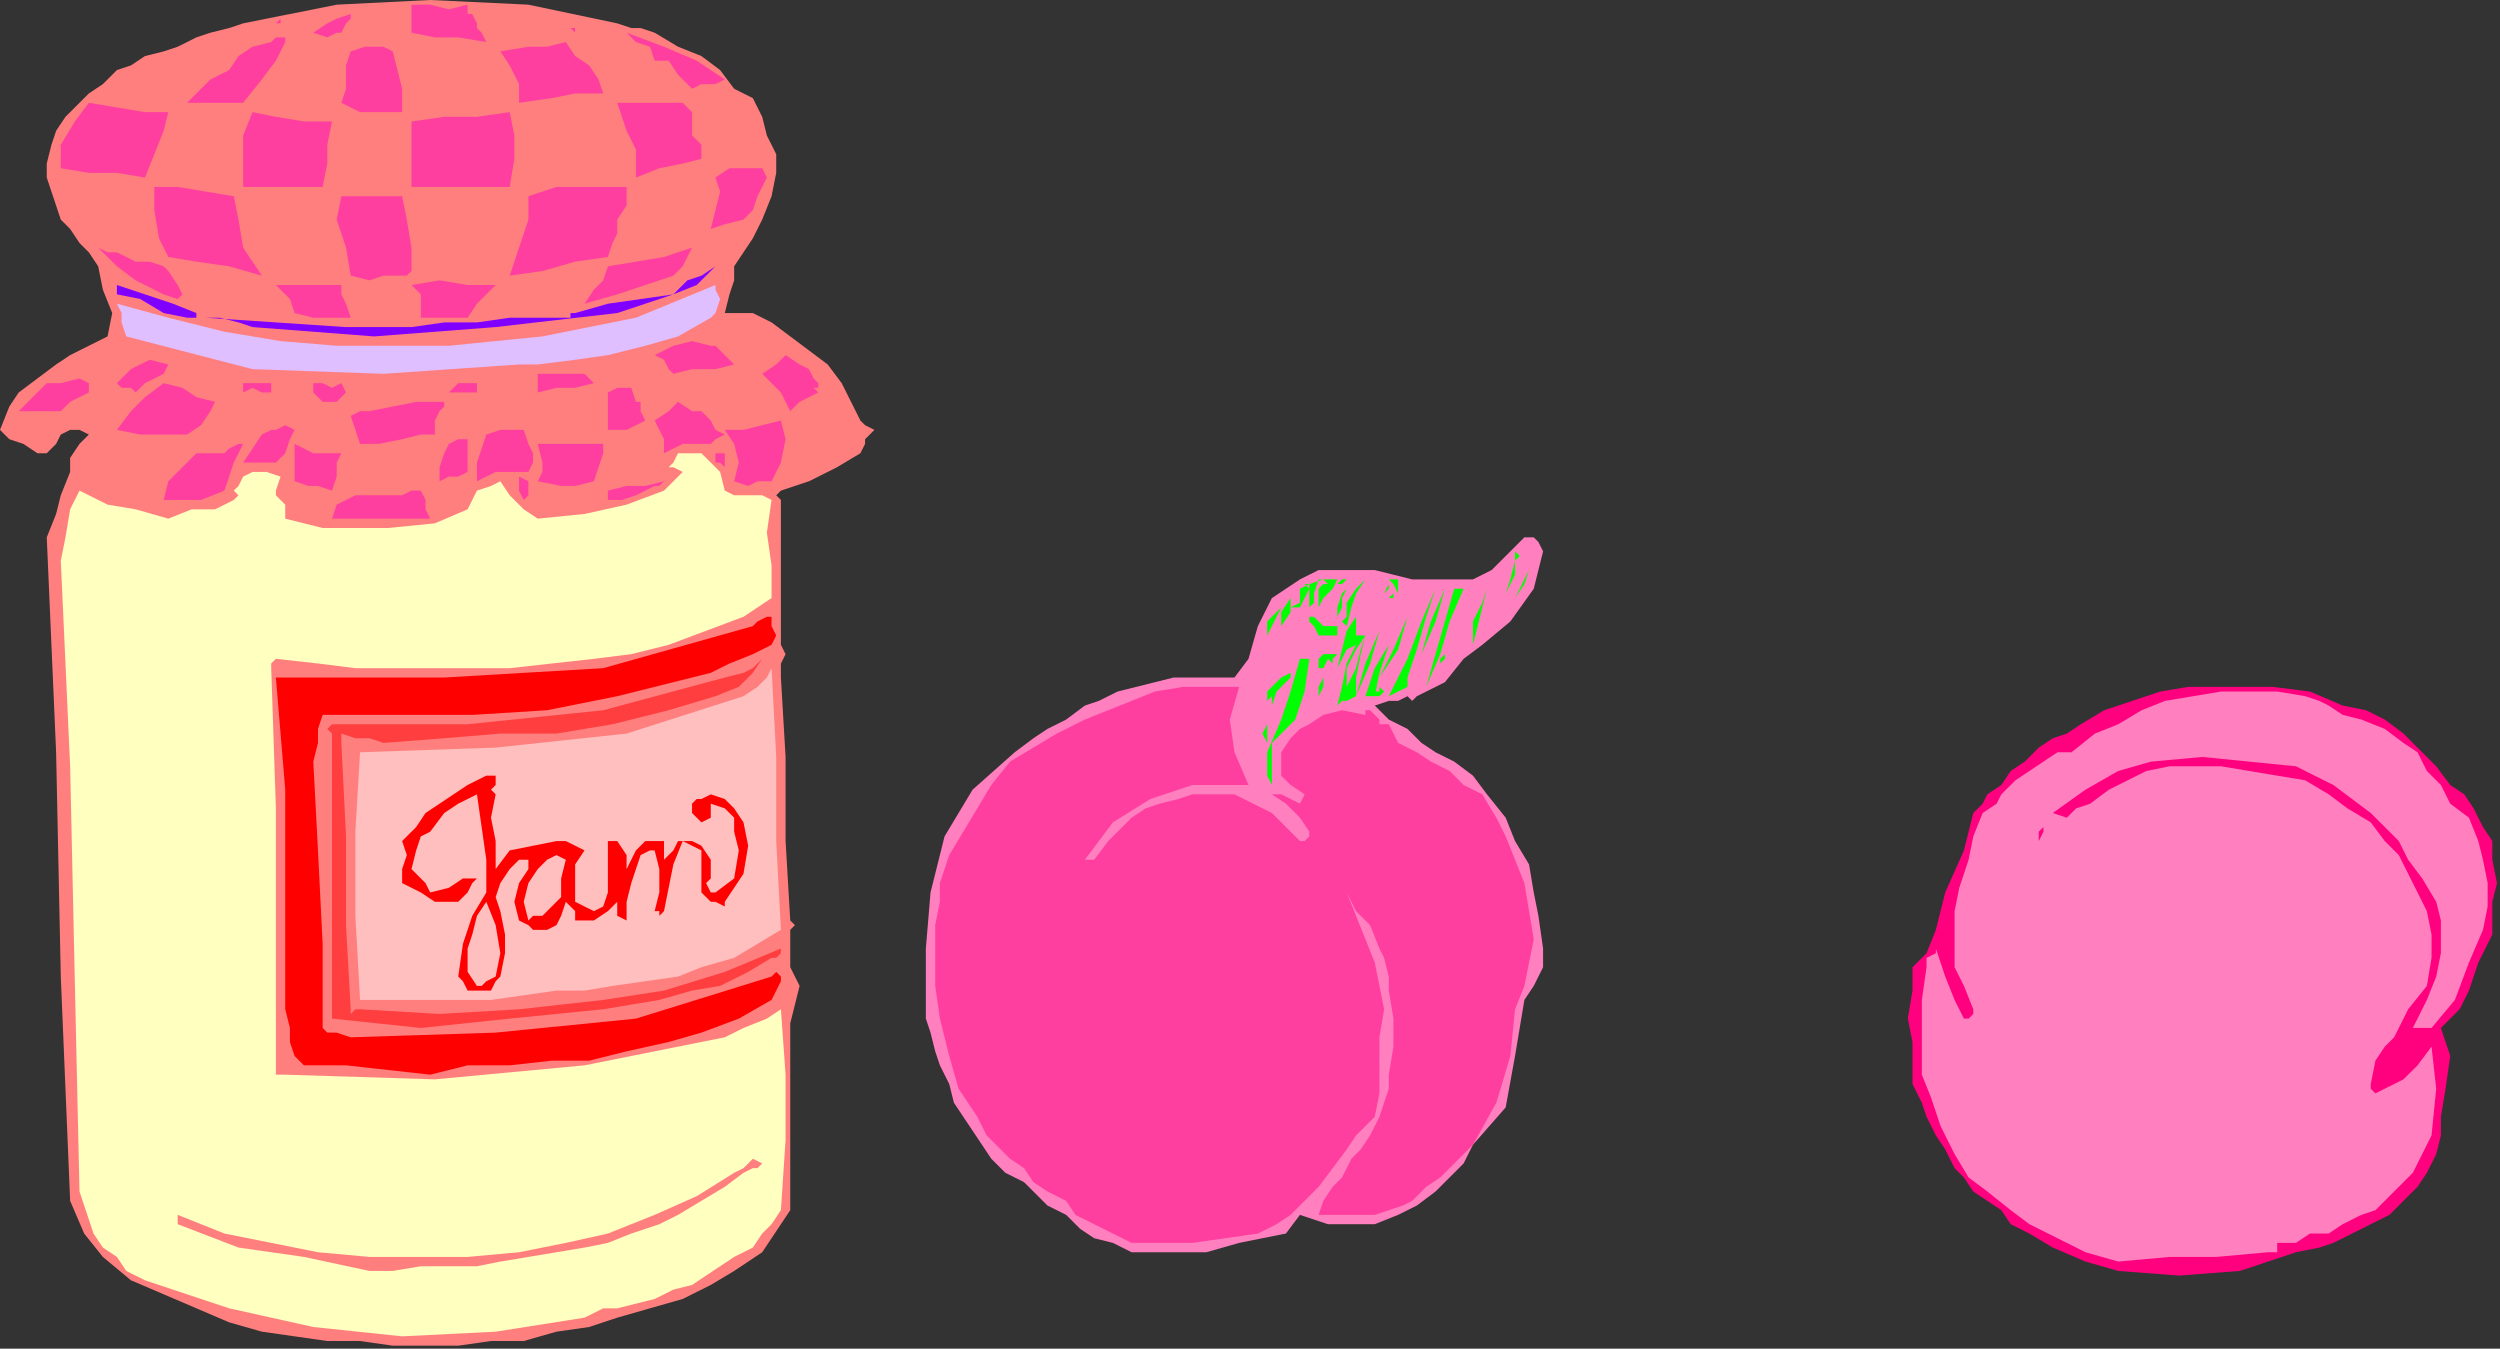 <?xml version="1.0" encoding="UTF-8" standalone="no"?>
<svg
   xmlns:dc="http://purl.org/dc/elements/1.1/"
   xmlns:cc="http://creativecommons.org/ns#"
   xmlns:rdf="http://www.w3.org/1999/02/22-rdf-syntax-ns#"
   xmlns:svg="http://www.w3.org/2000/svg"
   xmlns="http://www.w3.org/2000/svg"
   xmlns:sodipodi="http://sodipodi.sourceforge.net/DTD/sodipodi-0.dtd"
   xmlns:inkscape="http://www.inkscape.org/namespaces/inkscape"
   version="1.0"
   width="141.563mm"
   height="76.369mm"
   id="svg185"
   sodipodi:docname="OBSSG130.WMF">
  <rect width="100%" height="100%" fill="#333333" stroke="none"/>
  <sodipodi:namedview
     pagecolor="#ffffff"
     bordercolor="#666666"
     borderopacity="1"
     objecttolerance="10"
     gridtolerance="10"
     guidetolerance="10"
     inkscape:pageopacity="0"
     inkscape:pageshadow="2"
     inkscape:window-width="640"
     inkscape:window-height="480"
     id="namedview187" />
  <defs
     id="defs3">
    <pattern
       id="WMFhbasepattern"
       patternUnits="userSpaceOnUse"
       width="6"
       height="6"
       x="0"
       y="0" />
  </defs>
  <path
     style="fill:#ff7f7f;fill-rule:evenodd;fill-opacity:1;stroke:none;"
     d="  M 157.118,19   L 161.121,21   L 163.122,25   L 164.123,29   L 166.124,33   L 166.124,37   L 165.124,42   L 165.124,42   L 163.122,47   L 161.121,51   L 157.118,57   L 157.118,57   L 157.118,60   L 156.117,63   L 155.116,67   L 155.116,67   L 161.121,67   L 165.124,69   L 169.127,72   L 173.13,75   L 177.133,78   L 180.135,82   L 182.136,86   L 184.138,90   L 184.138,90   L 185.139,91   L 187.14,92   L 186.139,93   L 186.139,93   L 185.139,94   L 185.139,95   L 184.138,97   L 184.138,97   L 179.134,100   L 173.13,103   L 167.125,105   L 167.125,105   L 167.125,105   L 166.124,106   L 167.125,107   L 167.125,107   L 167.125,117   L 167.125,127   L 167.125,138   L 167.125,138   L 168.126,140   L 167.125,142   L 167.125,145   L 167.125,145   L 168.126,162   L 168.126,180   L 169.127,197   L 169.127,197   L 170.127,198   L 169.127,199   L 169.127,201   L 169.127,201   L 169.127,204   L 169.127,207   L 171.128,211   L 171.128,211   L 169.127,219   L 169.127,228   L 169.127,237   L 169.127,237   L 169.127,248   L 169.127,259   L 163.122,268   L 163.122,268   L 157.118,272   L 152.114,275   L 146.109,278   L 139.104,280   L 132.099,282   L 126.094,284   L 119.089,285   L 112.084,287   L 105.079,287   L 98.073,288   L 91.068,288   L 84.063,288   L 77.058,287   L 70.052,287   L 63.047,286   L 56.042,285   L 56.042,285   L 49.037,283   L 42.031,280   L 35.026,277   L 28.021,274   L 22.016,269   L 18.013,264   L 15.011,257   L 15.011,257   L 13.01,209   L 12.009,161   L 10.007,115   L 10.007,115   L 12.009,110   L 13.01,106   L 15.011,101   L 15.011,101   L 15.011,98   L 17.013,95   L 19.014,93   L 19.014,93   L 17.013,92   L 15.011,92   L 13.01,93   L 13.01,93   L 12.009,95   L 10.007,97   L 8.006,97   L 8.006,97   L 5.004,95   L 2.001,94   L 0,92   L 0,92   L 2.001,87   L 4.003,84   L 8.006,81   L 12.009,78   L 12.009,78   L 15.011,76   L 19.014,74   L 23.017,72   L 23.017,72   L 24.018,67   L 22.016,62   L 21.016,57   L 21.016,57   L 19.014,54   L 17.013,52   L 15.011,49   L 13.01,47   L 12.009,44   L 11.008,41   L 10.007,38   L 10.007,35   L 11.008,31   L 12.009,28   L 12.009,28   L 14.01,25   L 17.013,22   L 19.014,20   L 22.016,18   L 25.019,15   L 28.021,14   L 31.023,12   L 35.026,11   L 38.028,10   L 42.031,8   L 45.034,7   L 49.037,6   L 52.039,5   L 52.039,5   L 72.054,1   L 92.069,0   L 113.085,1   L 132.099,5   L 132.099,5   L 135.101,6   L 137.103,6   L 140.105,7   L 140.105,7   L 145.109,10   L 150.112,12   L 154.115,15   L 157.118,19  z "
     id="path5" />
  <path
     style="fill:#ff3f9f;fill-rule:evenodd;fill-opacity:1;stroke:none;"
     d="  M 100.075,1   L 100.075,3   L 101.076,3   L 102.076,5   L 102.076,5   L 102.076,6   L 103.077,7   L 104.078,9   L 104.078,9   L 98.073,8   L 93.07,8   L 88.066,7   L 88.066,7   L 88.066,6   L 88.066,3   L 88.066,1   L 88.066,1   L 92.069,1   L 96.072,2   L 100.075,1  z "
     id="path7" />
  <path
     style="fill:#ff3f9f;fill-rule:evenodd;fill-opacity:1;stroke:none;"
     d="  M 73.055,7   L 72.054,7   L 70.052,8   L 67.05,7   L 67.05,7   L 70.052,5   L 72.054,4   L 75.056,3   L 75.056,3   L 75.056,4   L 74.055,5   L 73.055,7  z "
     id="path9" />
  <path
     style="fill:#ff3f9f;fill-rule:evenodd;fill-opacity:1;stroke:none;"
     d="  M 59.044,5   L 58.043,5   L 58.043,5   L 59.044,5   L 59.044,5   L 60.045,4   L 60.045,5   L 59.044,5  z "
     id="path11" />
  <path
     style="fill:#ff3f9f;fill-rule:evenodd;fill-opacity:1;stroke:none;"
     d="  M 123.092,7   L 123.092,7   L 122.091,6   L 121.091,5   L 121.091,5   L 122.091,6   L 123.092,6   L 123.092,7  z "
     id="path13" />
  <path
     style="fill:#ff3f9f;fill-rule:evenodd;fill-opacity:1;stroke:none;"
     d="  M 155.116,17   L 153.115,18   L 150.112,18   L 148.111,19   L 148.111,19   L 145.109,16   L 143.107,13   L 140.105,13   L 140.105,13   L 139.104,10   L 136.102,9   L 134.1,7   L 134.1,7   L 142.106,10   L 149.112,13   L 155.116,17  z "
     id="path15" />
  <path
     style="fill:#ff3f9f;fill-rule:evenodd;fill-opacity:1;stroke:none;"
     d="  M 61.046,9   L 59.044,13   L 56.042,17   L 52.039,22   L 52.039,22   L 49.037,22   L 45.034,22   L 40.03,22   L 40.03,22   L 43.032,19   L 45.034,17   L 49.037,15   L 51.038,12   L 54.04,10   L 58.043,9   L 58.043,9   L 59.044,8   L 61.046,8   L 61.046,9  z "
     id="path17" />
  <path
     style="fill:#ff3f9f;fill-rule:evenodd;fill-opacity:1;stroke:none;"
     d="  M 129.097,20   L 123.092,20   L 118.088,21   L 111.083,22   L 111.083,22   L 111.083,18   L 109.082,14   L 107.08,11   L 107.08,11   L 113.085,10   L 117.088,10   L 121.091,9   L 121.091,9   L 123.092,12   L 126.094,14   L 128.096,17   L 129.097,20  z "
     id="path19" />
  <path
     style="fill:#ff3f9f;fill-rule:evenodd;fill-opacity:1;stroke:none;"
     d="  M 84.063,11   L 85.064,15   L 86.064,19   L 86.064,24   L 86.064,24   L 82.061,24   L 77.058,24   L 73.055,22   L 73.055,22   L 74.055,19   L 74.055,14   L 75.056,11   L 75.056,11   L 78.058,10   L 82.061,10   L 84.063,11  z "
     id="path21" />
  <path
     style="fill:#ff3f9f;fill-rule:evenodd;fill-opacity:1;stroke:none;"
     d="  M 148.111,26   L 148.111,29   L 150.112,31   L 150.112,34   L 150.112,34   L 146.109,35   L 141.106,36   L 136.102,38   L 136.102,38   L 136.102,32   L 134.1,28   L 132.099,22   L 132.099,22   L 137.103,22   L 142.106,22   L 146.109,22   L 146.109,22   L 147.11,23   L 148.111,24   L 148.111,26  z "
     id="path23" />
  <path
     style="fill:#ff3f9f;fill-rule:evenodd;fill-opacity:1;stroke:none;"
     d="  M 36.027,24   L 35.026,28   L 33.025,33   L 31.023,38   L 31.023,38   L 25.019,37   L 19.014,37   L 13.01,36   L 13.01,36   L 13.01,31   L 16.012,26   L 19.014,22   L 19.014,22   L 25.019,23   L 31.023,24   L 36.027,24  z "
     id="path25" />
  <path
     style="fill:#ff3f9f;fill-rule:evenodd;fill-opacity:1;stroke:none;"
     d="  M 109.082,24   L 110.082,29   L 110.082,34   L 109.082,40   L 109.082,40   L 103.077,40   L 96.072,40   L 88.066,40   L 88.066,40   L 88.066,35   L 88.066,31   L 88.066,26   L 88.066,26   L 95.071,25   L 102.076,25   L 109.082,24  z "
     id="path27" />
  <path
     style="fill:#ff3f9f;fill-rule:evenodd;fill-opacity:1;stroke:none;"
     d="  M 71.053,26   L 70.052,31   L 70.052,35   L 69.052,40   L 69.052,40   L 64.048,40   L 58.043,40   L 52.039,40   L 52.039,40   L 52.039,35   L 52.039,29   L 54.04,24   L 54.04,24   L 59.044,25   L 65.049,26   L 71.053,26  z "
     id="path29" />
  <path
     style="fill:#ff3f9f;fill-rule:evenodd;fill-opacity:1;stroke:none;"
     d="  M 161.121,45   L 159.119,47   L 155.116,48   L 152.114,49   L 152.114,49   L 153.115,45   L 154.115,41   L 153.115,38   L 153.115,38   L 156.117,36   L 160.12,36   L 163.122,36   L 163.122,36   L 164.123,38   L 162.121,42   L 161.121,45  z "
     id="path31" />
  <path
     style="fill:#ff3f9f;fill-rule:evenodd;fill-opacity:1;stroke:none;"
     d="  M 132.099,47   L 132.099,50   L 131.098,52   L 130.097,55   L 130.097,55   L 123.092,56   L 116.087,58   L 109.082,59   L 109.082,59   L 111.083,53   L 113.085,47   L 113.085,42   L 113.085,42   L 119.089,40   L 126.094,40   L 132.099,40   L 132.099,40   L 134.1,40   L 134.1,44   L 132.099,47  z "
     id="path33" />
  <path
     style="fill:#ff3f9f;fill-rule:evenodd;fill-opacity:1;stroke:none;"
     d="  M 50.037,42   L 51.038,47   L 52.039,53   L 56.042,59   L 56.042,59   L 49.037,57   L 42.031,56   L 36.027,55   L 36.027,55   L 34.025,51   L 33.025,45   L 33.025,40   L 33.025,40   L 33.025,40   L 33.025,40   L 33.025,40   L 33.025,40   L 38.028,40   L 44.033,41   L 50.037,42  z "
     id="path35" />
  <path
     style="fill:#ff3f9f;fill-rule:evenodd;fill-opacity:1;stroke:none;"
     d="  M 86.064,42   L 87.065,47   L 88.066,53   L 88.066,59   L 88.066,59   L 88.066,58   L 87.065,59   L 86.064,59   L 86.064,59   L 82.061,59   L 79.059,60   L 75.056,59   L 75.056,59   L 74.055,53   L 72.054,47   L 73.055,42   L 73.055,42   L 77.058,42   L 82.061,42   L 86.064,42  z "
     id="path37" />
  <path
     style="fill:#ff3f9f;fill-rule:evenodd;fill-opacity:1;stroke:none;"
     d="  M 27.02,55   L 29.022,56   L 32.024,56   L 35.026,57   L 35.026,57   L 36.027,58   L 38.028,61   L 39.029,63   L 38.028,64   L 35.026,63   L 35.026,63   L 29.022,60   L 25.019,57   L 21.016,53   L 21.016,53   L 23.017,54   L 25.019,54   L 27.02,55  z "
     id="path39" />
  <path
     style="fill:#ff3f9f;fill-rule:evenodd;fill-opacity:1;stroke:none;"
     d="  M 144.108,59   L 138.103,61   L 132.099,63   L 125.094,65   L 125.094,65   L 127.095,62   L 129.097,60   L 130.097,57   L 130.097,57   L 136.102,56   L 142.106,55   L 148.111,53   L 148.111,53   L 147.11,55   L 146.109,57   L 144.108,59  z "
     id="path41" />
  <path
     style="fill:#7f00ff;fill-rule:evenodd;fill-opacity:1;stroke:none;"
     d="  M 132.099,67   L 106.079,70   L 80.06,72   L 54.04,70   L 54.04,70   L 51.038,69   L 47.035,68   L 44.033,68   L 44.033,68   L 59.044,69   L 74.055,70   L 88.066,70   L 88.066,70   L 95.071,69   L 102.076,69   L 109.082,68   L 109.082,68   L 114.085,68   L 118.088,68   L 121.091,68   L 121.091,68   L 122.091,68   L 122.091,67   L 123.092,67   L 123.092,67   L 130.097,65   L 137.103,64   L 144.108,63   L 144.108,63   L 147.11,60   L 150.112,59   L 153.115,57   L 153.115,57   L 149.112,61   L 144.108,63   L 138.103,65   L 132.099,67  z "
     id="path43" />
  <path
     style="fill:#ff3f9f;fill-rule:evenodd;fill-opacity:1;stroke:none;"
     d="  M 106.079,61   L 104.078,63   L 102.076,65   L 100.075,68   L 100.075,68   L 97.073,68   L 93.07,68   L 90.067,68   L 90.067,68   L 90.067,66   L 90.067,63   L 88.066,61   L 88.066,61   L 94.07,60   L 100.075,61   L 106.079,61  z "
     id="path45" />
  <path
     style="fill:#ff3f9f;fill-rule:evenodd;fill-opacity:1;stroke:none;"
     d="  M 73.055,61   L 73.055,63   L 74.055,65   L 75.056,68   L 75.056,68   L 71.053,68   L 67.05,68   L 63.047,67   L 63.047,67   L 63.047,66   L 63.047,66   L 63.047,67   L 63.047,67   L 62.046,64   L 60.045,62   L 59.044,61   L 59.044,61   L 64.048,61   L 68.051,61   L 73.055,61  z "
     id="path47" />
  <path
     style="fill:#dfbfff;fill-rule:evenodd;fill-opacity:1;stroke:none;"
     d="  M 153.115,67   L 153.115,67   L 152.114,68   L 152.114,68   L 152.114,68   L 145.109,72   L 138.103,74   L 130.097,76   L 123.092,77   L 115.086,78   L 115.086,78   L 114.085,78   L 113.085,78   L 111.083,78   L 111.083,78   L 82.061,80   L 54.04,79   L 27.02,72   L 27.02,72   L 26.019,69   L 26.019,67   L 25.019,65   L 25.019,65   L 36.027,68   L 48.036,71   L 60.045,73   L 72.054,74   L 84.063,74   L 96.072,74   L 96.072,74   L 116.087,72   L 136.102,68   L 153.115,61   L 153.115,61   L 153.115,62   L 154.115,64   L 153.115,67  z "
     id="path49" />
  <path
     style="fill:#7f00ff;fill-rule:evenodd;fill-opacity:1;stroke:none;"
     d="  M 42.031,67   L 42.031,67   L 42.031,68   L 40.03,68   L 40.03,68   L 35.026,67   L 30.022,64   L 25.019,63   L 25.019,63   L 25.019,61   L 25.019,61   L 25.019,61   L 25.019,61   L 31.023,63   L 37.028,65   L 42.031,67  z "
     id="path51" />
  <path
     style="fill:#ff3f9f;fill-rule:evenodd;fill-opacity:1;stroke:none;"
     d="  M 157.118,78   L 153.115,79   L 148.111,79   L 144.108,80   L 144.108,80   L 143.107,79   L 142.106,77   L 140.105,76   L 140.105,76   L 144.108,74   L 148.111,73   L 152.114,74   L 152.114,74   L 153.115,74   L 155.116,76   L 157.118,78  z "
     id="path53" />
  <path
     style="fill:#ff3f9f;fill-rule:evenodd;fill-opacity:1;stroke:none;"
     d="  M 175.131,82   L 175.131,83   L 174.13,83   L 175.131,84   L 175.131,84   L 173.13,85   L 171.128,86   L 169.127,88   L 169.127,88   L 167.125,84   L 165.124,82   L 163.122,80   L 163.122,80   L 166.124,78   L 168.126,76   L 171.128,78   L 171.128,78   L 173.13,79   L 174.13,81   L 175.131,82  z "
     id="path55" />
  <path
     style="fill:#ff3f9f;fill-rule:evenodd;fill-opacity:1;stroke:none;"
     d="  M 29.022,84   L 28.021,83   L 26.019,83   L 25.019,82   L 25.019,82   L 28.021,79   L 32.024,77   L 36.027,78   L 36.027,78   L 35.026,80   L 31.023,82   L 29.022,84  z "
     id="path57" />
  <path
     style="fill:#ff3f9f;fill-rule:evenodd;fill-opacity:1;stroke:none;"
     d="  M 127.095,82   L 127.095,82   L 127.095,82   L 127.095,82   L 127.095,82   L 123.092,83   L 119.089,83   L 115.086,84   L 115.086,84   L 115.086,83   L 115.086,81   L 115.086,80   L 115.086,80   L 118.088,80   L 122.091,80   L 125.094,80   L 125.094,80   L 125.094,80   L 126.094,81   L 127.095,82  z "
     id="path59" />
  <path
     style="fill:#ff3f9f;fill-rule:evenodd;fill-opacity:1;stroke:none;"
     d="  M 58.043,84   L 56.042,84   L 54.04,83   L 52.039,84   L 52.039,84   L 52.039,83   L 52.039,82   L 54.04,82   L 54.04,82   L 56.042,82   L 58.043,82   L 58.043,84  z "
     id="path61" />
  <path
     style="fill:#ff3f9f;fill-rule:evenodd;fill-opacity:1;stroke:none;"
     d="  M 19.014,84   L 17.013,85   L 15.011,86   L 13.01,88   L 13.01,88   L 10.007,88   L 7.005,88   L 4.003,88   L 4.003,88   L 6.004,86   L 8.006,84   L 10.007,82   L 10.007,82   L 13.01,82   L 17.013,81   L 19.014,82   L 19.014,82   L 19.014,83   L 19.014,83   L 19.014,84  z "
     id="path63" />
  <path
     style="fill:#ff3f9f;fill-rule:evenodd;fill-opacity:1;stroke:none;"
     d="  M 102.076,84   L 100.075,84   L 98.073,84   L 96.072,84   L 96.072,84   L 97.073,83   L 98.073,82   L 100.075,82   L 100.075,82   L 101.076,82   L 102.076,82   L 102.076,84  z "
     id="path65" />
  <path
     style="fill:#ff3f9f;fill-rule:evenodd;fill-opacity:1;stroke:none;"
     d="  M 73.055,82   L 74.055,84   L 72.054,86   L 69.052,86   L 69.052,86   L 67.05,84   L 67.05,84   L 67.05,82   L 67.05,82   L 69.052,82   L 71.053,83   L 73.055,82  z "
     id="path67" />
  <path
     style="fill:#ff3f9f;fill-rule:evenodd;fill-opacity:1;stroke:none;"
     d="  M 138.103,90   L 136.102,91   L 134.1,92   L 130.097,92   L 130.097,92   L 130.097,89   L 130.097,86   L 130.097,84   L 130.097,84   L 132.099,83   L 135.101,83   L 136.102,86   L 136.102,86   L 137.103,86   L 137.103,88   L 138.103,90  z "
     id="path69" />
  <path
     style="fill:#ff3f9f;fill-rule:evenodd;fill-opacity:1;stroke:none;"
     d="  M 40.03,93   L 35.026,93   L 30.022,93   L 25.019,92   L 25.019,92   L 28.021,88   L 31.023,85   L 35.026,82   L 35.026,82   L 39.029,83   L 42.031,85   L 46.034,86   L 46.034,86   L 45.034,88   L 43.032,91   L 40.03,93  z "
     id="path71" />
  <path
     style="fill:#ff3f9f;fill-rule:evenodd;fill-opacity:1;stroke:none;"
     d="  M 94.07,88   L 93.07,90   L 93.07,93   L 90.067,93   L 90.067,93   L 86.064,94   L 81.061,95   L 77.058,95   L 77.058,95   L 76.057,92   L 75.056,89   L 77.058,88   L 77.058,88   L 78.058,88   L 78.058,88   L 79.059,88   L 79.059,88   L 84.063,87   L 89.067,86   L 94.07,86   L 94.07,86   L 95.071,86   L 95.071,87   L 94.07,88  z "
     id="path73" />
  <path
     style="fill:#ff3f9f;fill-rule:evenodd;fill-opacity:1;stroke:none;"
     d="  M 153.115,92   L 155.116,93   L 153.115,94   L 152.114,95   L 149.112,95   L 148.111,95   L 148.111,95   L 146.109,95   L 144.108,96   L 142.106,97   L 142.106,97   L 142.106,94   L 141.106,92   L 140.105,90   L 140.105,90   L 143.107,88   L 145.109,86   L 148.111,88   L 148.111,88   L 150.112,88   L 152.114,90   L 153.115,92  z "
     id="path75" />
  <path
     style="fill:#ff3f9f;fill-rule:evenodd;fill-opacity:1;stroke:none;"
     d="  M 167.125,90   L 168.126,94   L 167.125,99   L 165.124,103   L 165.124,103   L 162.121,103   L 160.12,104   L 157.118,103   L 157.118,103   L 158.118,99   L 157.118,95   L 155.116,92   L 155.116,92   L 159.119,92   L 163.122,91   L 167.125,90  z "
     id="path77" />
  <path
     style="fill:#ff3f9f;fill-rule:evenodd;fill-opacity:1;stroke:none;"
     d="  M 59.044,99   L 57.043,99   L 54.04,99   L 52.039,99   L 52.039,99   L 54.04,96   L 56.042,93   L 58.043,92   L 58.043,92   L 59.044,92   L 61.046,91   L 63.047,92   L 63.047,92   L 62.046,94   L 61.046,97   L 59.044,99  z "
     id="path79" />
  <path
     style="fill:#ff3f9f;fill-rule:evenodd;fill-opacity:1;stroke:none;"
     d="  M 113.085,95   L 114.085,97   L 114.085,99   L 113.085,101   L 113.085,101   L 109.082,101   L 106.079,101   L 102.076,103   L 102.076,103   L 102.076,99   L 103.077,96   L 104.078,93   L 104.078,93   L 107.08,92   L 112.084,92   L 113.085,95  z "
     id="path81" />
  <path
     style="fill:#ff3f9f;fill-rule:evenodd;fill-opacity:1;stroke:none;"
     d="  M 100.075,101   L 98.073,102   L 96.072,102   L 94.07,103   L 94.07,103   L 94.07,100   L 95.071,97   L 96.072,95   L 96.072,95   L 98.073,94   L 100.075,94   L 100.075,95   L 100.075,96   L 100.075,98   L 100.075,100   L 100.075,101  z "
     id="path83" />
  <path
     style="fill:#ff3f9f;fill-rule:evenodd;fill-opacity:1;stroke:none;"
     d="  M 129.097,95   L 129.097,97   L 128.096,100   L 127.095,103   L 127.095,103   L 123.092,104   L 120.09,104   L 115.086,103   L 115.086,103   L 116.087,101   L 116.087,99   L 115.086,95   L 115.086,95   L 120.09,95   L 125.094,95   L 129.097,95  z "
     id="path85" />
  <path
     style="fill:#ff3f9f;fill-rule:evenodd;fill-opacity:1;stroke:none;"
     d="  M 52.039,95   L 50.037,99   L 49.037,102   L 48.036,105   L 48.036,105   L 43.032,107   L 39.029,107   L 35.026,107   L 35.026,107   L 36.027,103   L 39.029,100   L 42.031,97   L 42.031,97   L 44.033,97   L 46.034,97   L 48.036,97   L 48.036,97   L 49.037,96   L 51.038,95   L 52.039,95  z "
     id="path87" />
  <path
     style="fill:#ff3f9f;fill-rule:evenodd;fill-opacity:1;stroke:none;"
     d="  M 73.055,97   L 72.054,99   L 72.054,102   L 71.053,105   L 71.053,105   L 68.051,104   L 66.049,104   L 63.047,103   L 63.047,103   L 63.047,100   L 63.047,98   L 63.047,95   L 63.047,95   L 67.05,97   L 70.052,97   L 73.055,97  z "
     id="path89" />
  <path
     style="fill:#ffffbf;fill-rule:evenodd;fill-opacity:1;stroke:none;"
     d="  M 155.116,105   L 157.118,106   L 160.12,106   L 163.122,106   L 165.124,107   L 165.124,107   L 164.123,114   L 165.124,121   L 165.124,128   L 165.124,128   L 159.119,132   L 151.113,135   L 143.107,138   L 135.101,140   L 127.095,141   L 118.088,142   L 109.082,143   L 101.076,143   L 93.07,143   L 84.063,143   L 84.063,143   L 76.057,143   L 68.051,142   L 59.044,141   L 59.044,141   L 59.044,141   L 58.043,142   L 58.043,143   L 58.043,143   L 59.044,173   L 59.044,201   L 59.044,230   L 59.044,230   L 60.045,230   L 61.046,230   L 61.046,230   L 61.046,230   L 93.07,231   L 125.094,228   L 155.116,222   L 155.116,222   L 159.119,220   L 164.123,218   L 167.125,216   L 167.125,216   L 168.126,230   L 168.126,244   L 167.125,259   L 167.125,259   L 165.124,262   L 163.122,264   L 161.121,267   L 157.118,269   L 154.115,271   L 151.113,273   L 148.111,275   L 144.108,276   L 140.105,278   L 136.102,279   L 132.099,280   L 129.097,280   L 125.094,282   L 125.094,282   L 106.079,285   L 86.064,286   L 67.05,284   L 49.037,280   L 31.023,274   L 31.023,274   L 27.02,272   L 25.019,269   L 22.016,267   L 20.015,264   L 19.014,261   L 18.013,258   L 17.013,255   L 17.013,255   L 16.012,210   L 15.011,164   L 13.01,120   L 13.01,120   L 14.01,115   L 15.011,109   L 17.013,105   L 17.013,105   L 23.017,108   L 29.022,109   L 36.027,111   L 36.027,111   L 41.031,109   L 46.034,109   L 50.037,107   L 50.037,107   L 50.037,107   L 51.038,107   L 50.037,107   L 50.037,107   L 51.038,106   L 51.038,106   L 50.037,105   L 50.037,105   L 51.038,104   L 52.039,102   L 54.04,101   L 54.04,101   L 57.043,101   L 60.045,102   L 59.044,105   L 59.044,105   L 59.044,106   L 61.046,108   L 61.046,111   L 61.046,111   L 65.049,112   L 69.052,113   L 73.055,113   L 73.055,113   L 83.062,113   L 93.07,112   L 100.075,109   L 100.075,109   L 102.076,105   L 105.079,104   L 107.08,103   L 107.08,103   L 109.082,106   L 112.084,109   L 115.086,111   L 115.086,111   L 125.094,110   L 134.1,108   L 142.106,105   L 142.106,105   L 143.107,104   L 145.109,102   L 146.109,101   L 146.109,101   L 144.108,100   L 143.107,100   L 144.108,99   L 144.108,99   L 145.109,97   L 148.111,97   L 150.112,97   L 150.112,97   L 152.114,99   L 154.115,101   L 155.116,105  z "
     id="path91" />
  <path
     style="fill:#ff3f9f;fill-rule:evenodd;fill-opacity:1;stroke:none;"
     d="  M 155.116,99   L 155.116,100   L 154.115,99   L 153.115,99   L 153.115,99   L 153.115,97   L 155.116,97   L 155.116,99  z "
     id="path93" />
  <path
     style="fill:#ff3f9f;fill-rule:evenodd;fill-opacity:1;stroke:none;"
     d="  M 113.085,105   L 113.085,106   L 112.084,107   L 111.083,105   L 111.083,105   L 111.083,104   L 111.083,102   L 113.085,103   L 113.085,103   L 113.085,103   L 113.085,104   L 113.085,105  z "
     id="path95" />
  <path
     style="fill:#ff3f9f;fill-rule:evenodd;fill-opacity:1;stroke:none;"
     d="  M 138.103,105   L 136.102,106   L 133.1,107   L 130.097,107   L 130.097,107   L 130.097,106   L 130.097,106   L 130.097,105   L 130.097,105   L 134.1,104   L 138.103,104   L 142.106,103   L 142.106,103   L 141.106,104   L 140.105,104   L 138.103,105  z "
     id="path97" />
  <path
     style="fill:#ff3f9f;fill-rule:evenodd;fill-opacity:1;stroke:none;"
     d="  M 90.067,105   L 91.068,107   L 91.068,109   L 92.069,111   L 92.069,111   L 86.064,111   L 79.059,111   L 71.053,111   L 71.053,111   L 72.054,108   L 74.055,107   L 76.057,106   L 79.059,106   L 81.061,106   L 84.063,106   L 86.064,106   L 88.066,105   L 88.066,105   L 90.067,105   L 90.067,105   L 90.067,105  z "
     id="path99" />
  <path
     style="fill:#ff7fbf;fill-rule:evenodd;fill-opacity:1;stroke:none;"
     d="  M 330.247,118   L 328.246,126   L 323.242,133   L 317.237,138   L 317.237,138   L 313.234,141   L 309.231,146   L 303.227,149   L 303.227,149   L 302.226,150   L 302.226,150   L 301.225,149   L 301.225,149   L 299.224,150   L 297.222,150   L 294.22,151   L 294.22,151   L 297.222,154   L 301.225,156   L 304.228,159   L 307.23,161   L 307.23,161   L 311.233,163   L 315.236,166   L 318.238,170   L 318.238,170   L 322.241,175   L 324.243,180   L 327.245,185   L 328.246,191   L 329.246,196   L 330.247,203   L 330.247,203   L 330.247,207   L 328.246,211   L 326.244,214   L 326.244,214   L 324.243,226   L 322.241,237   L 315.236,245   L 315.236,245   L 313.234,249   L 310.232,252   L 307.23,255   L 307.23,255   L 303.227,258   L 299.224,260   L 294.22,262   L 289.216,262   L 284.213,262   L 278.208,260   L 278.208,260   L 275.206,264   L 270.202,265   L 265.199,266   L 265.199,266   L 258.193,268   L 251.188,268   L 244.183,268   L 244.183,268   L 242.181,268   L 240.18,267   L 238.178,266   L 238.178,266   L 234.175,265   L 231.173,263   L 228.171,260   L 224.168,258   L 221.166,255   L 219.164,253   L 215.161,251   L 215.161,251   L 212.159,248   L 210.157,245   L 208.156,242   L 206.154,239   L 204.153,236   L 203.152,232   L 201.151,228   L 200.15,225   L 199.149,221   L 198.148,218   L 198.148,214   L 198.148,211   L 198.148,211   L 198.148,208   L 198.148,205   L 198.148,203   L 198.148,203   L 199.149,191   L 202.151,179   L 208.156,169   L 217.163,161   L 217.163,161   L 221.166,158   L 224.168,156   L 228.171,154   L 232.174,151   L 235.176,150   L 239.179,148   L 243.182,147   L 247.185,146   L 251.188,145   L 255.191,145   L 255.191,145   L 260.195,145   L 264.198,145   L 267.2,141   L 267.2,141   L 269.202,134   L 272.204,128   L 278.208,124   L 278.208,124   L 282.211,122   L 286.214,122   L 290.217,122   L 294.22,122   L 298.223,123   L 302.226,124   L 306.229,124   L 311.233,124   L 315.236,124   L 315.236,124   L 319.239,122   L 323.242,118   L 326.244,115   L 326.244,115   L 328.246,115   L 329.246,116   L 330.247,118  z "
     id="path101" />
  <path
     style="fill:#00ff00;fill-rule:evenodd;fill-opacity:1;stroke:none;"
     d="  M 324.243,128   L 324.243,128   L 324.243,128   L 324.243,128   L 324.243,128   L 326.244,124   L 327.245,122   L 328.246,118   L 328.246,118   L 327.245,122   L 326.244,125   L 324.243,128  z "
     id="path103" />
  <path
     style="fill:#00ff00;fill-rule:evenodd;fill-opacity:1;stroke:none;"
     d="  M 320.24,132   L 322.241,127   L 323.242,124   L 324.243,120   L 324.243,120   L 324.243,120   L 325.243,119   L 324.243,118   L 324.243,118   L 324.243,123   L 322.241,127   L 320.24,132  z "
     id="path105" />
  <path
     style="fill:#00ff00;fill-rule:evenodd;fill-opacity:1;stroke:none;"
     d="  M 288.216,124   L 288.216,125   L 288.216,125   L 288.216,124   L 288.216,124   L 287.215,125   L 286.214,125   L 286.214,126   L 286.214,126   L 286.214,125   L 287.215,124   L 288.216,124   L 288.216,124   L 288.216,124   L 288.216,124   L 288.216,124  z "
     id="path107" />
  <path
     style="fill:#00ff00;fill-rule:evenodd;fill-opacity:1;stroke:none;"
     d="  M 286.214,124   L 285.213,126   L 283.212,128   L 282.211,130   L 282.211,130   L 282.211,129   L 282.211,127   L 282.211,126   L 282.211,126   L 283.212,125   L 284.213,125   L 284.213,126   L 284.213,126   L 284.213,125   L 283.212,124   L 282.211,124   L 282.211,124   L 281.21,127   L 281.21,129   L 280.21,130   L 280.21,130   L 280.21,129   L 280.21,127   L 280.21,126   L 280.21,126   L 280.21,125   L 279.209,125   L 280.21,126   L 280.21,126   L 279.209,128   L 278.208,130   L 276.207,130   L 276.207,130   L 278.208,129   L 278.208,127   L 278.208,126   L 278.208,126   L 276.207,128   L 276.207,131   L 274.205,134   L 274.205,134   L 274.205,131   L 276.207,128   L 278.208,126   L 278.208,126   L 280.21,125   L 283.212,124   L 286.214,124  z "
     id="path109" />
  <path
     style="fill:#00ff00;fill-rule:evenodd;fill-opacity:1;stroke:none;"
     d="  M 288.216,134   L 287.215,133   L 288.216,132   L 288.216,132   L 288.216,132   L 288.216,129   L 290.217,126   L 292.219,124   L 292.219,124   L 290.217,127   L 289.216,130   L 288.216,134  z "
     id="path111" />
  <path
     style="fill:#00ff00;fill-rule:evenodd;fill-opacity:1;stroke:none;"
     d="  M 295.221,128   L 296.222,127   L 297.222,125   L 297.222,124   L 297.222,124   L 297.222,125   L 297.222,126   L 295.221,128  z "
     id="path113" />
  <path
     style="fill:#00ff00;fill-rule:evenodd;fill-opacity:1;stroke:none;"
     d="  M 299.224,126   L 299.224,127   L 298.223,125   L 297.222,124   L 297.222,124   L 299.224,124   L 299.224,125   L 299.224,126  z "
     id="path115" />
  <path
     style="fill:#00ff00;fill-rule:evenodd;fill-opacity:1;stroke:none;"
     d="  M 299.224,132   L 300.225,129   L 301.225,127   L 301.225,126   L 301.225,126   L 301.225,127   L 300.225,129   L 299.224,132  z "
     id="path117" />
  <path
     style="fill:#00ff00;fill-rule:evenodd;fill-opacity:1;stroke:none;"
     d="  M 315.236,130   L 315.236,128   L 316.237,127   L 317.237,126   L 317.237,126   L 316.237,127   L 315.236,128   L 315.236,130  z "
     id="path119" />
  <path
     style="fill:#00ff00;fill-rule:evenodd;fill-opacity:1;stroke:none;"
     d="  M 315.236,138   L 315.236,133   L 317.237,129   L 318.238,126   L 318.238,126   L 317.237,130   L 316.237,134   L 315.236,138  z "
     id="path121" />
  <path
     style="fill:#00ff00;fill-rule:evenodd;fill-opacity:1;stroke:none;"
     d="  M 303.227,126   L 301.225,132   L 299.224,139   L 295.221,145   L 295.221,145   L 298.223,139   L 301.225,132   L 303.227,126   L 303.227,126   L 303.227,126   L 303.227,126   L 303.227,126  z "
     id="path123" />
  <path
     style="fill:#00ff00;fill-rule:evenodd;fill-opacity:1;stroke:none;"
     d="  M 288.216,126   L 287.215,128   L 287.215,130   L 286.214,132   L 286.214,132   L 286.214,130   L 287.215,127   L 288.216,126  z "
     id="path125" />
  <path
     style="fill:#00ff00;fill-rule:evenodd;fill-opacity:1;stroke:none;"
     d="  M 307.23,126   L 305.228,132   L 303.227,139   L 301.225,145   L 301.225,145   L 301.225,146   L 301.225,147   L 301.225,147   L 301.225,147   L 304.228,140   L 306.229,133   L 309.231,126   L 309.231,126   L 307.23,133   L 304.228,140   L 301.225,147   L 301.225,147   L 301.225,147   L 299.224,148   L 297.222,149   L 297.222,149   L 301.225,141   L 304.228,133   L 307.23,126  z "
     id="path127" />
  <path
     style="fill:#00ff00;fill-rule:evenodd;fill-opacity:1;stroke:none;"
     d="  M 305.228,147   L 305.228,147   L 305.228,147   L 305.228,147   L 305.228,147   L 307.23,140   L 309.231,133   L 311.233,126   L 311.233,126   L 311.233,126   L 312.234,126   L 313.234,126   L 313.234,126   L 310.232,133   L 308.231,140   L 305.228,147  z "
     id="path129" />
  <path
     style="fill:#00ff00;fill-rule:evenodd;fill-opacity:1;stroke:none;"
     d="  M 292.219,128   L 292.219,128   L 292.219,129   L 292.219,130   L 292.219,130   L 292.219,129   L 292.219,128   L 292.219,128  z "
     id="path131" />
  <path
     style="fill:#00ff00;fill-rule:evenodd;fill-opacity:1;stroke:none;"
     d="  M 290.217,149   L 288.216,150   L 287.215,150   L 286.214,151   L 286.214,151   L 287.215,147   L 288.216,142   L 290.217,138   L 290.217,138   L 288.216,139   L 287.215,141   L 286.214,143   L 286.214,143   L 287.215,139   L 288.216,135   L 290.217,132   L 290.217,132   L 290.217,131   L 290.217,131   L 290.217,132   L 290.217,132   L 290.217,132   L 290.217,134   L 290.217,136   L 290.217,136   L 290.217,136   L 290.217,136   L 290.217,136   L 290.217,136   L 290.217,136   L 291.218,136   L 292.219,136   L 292.219,136   L 290.217,139   L 288.216,143   L 288.216,147   L 288.216,147   L 288.216,147   L 288.216,147   L 288.216,147   L 288.216,147   L 290.217,143   L 291.218,139   L 292.219,136   L 292.219,136   L 291.218,140   L 290.217,145   L 290.217,149   L 290.217,149   L 292.219,142   L 295.221,135   L 297.222,128   L 297.222,128   L 298.223,128   L 298.223,127   L 297.222,128   L 297.222,128   L 295.221,135   L 293.219,142   L 290.217,149  z "
     id="path133" />
  <path
     style="fill:#00ff00;fill-rule:evenodd;fill-opacity:1;stroke:none;"
     d="  M 271.203,136   L 271.203,133   L 273.204,131   L 274.205,130   L 274.205,130   L 273.204,132   L 272.204,134   L 271.203,136  z "
     id="path135" />
  <path
     style="fill:#ff0000;fill-rule:evenodd;fill-opacity:1;stroke:none;"
     d="  M 165.124,138   L 161.121,140   L 156.117,142   L 152.114,144   L 148.111,145   L 148.111,145   L 132.099,149   L 117.088,152   L 101.076,153   L 85.064,153   L 69.052,153   L 69.052,153   L 68.051,156   L 68.051,159   L 67.05,163   L 67.05,163   L 68.051,182   L 69.052,202   L 69.052,220   L 69.052,220   L 70.052,221   L 72.054,221   L 75.056,222   L 75.056,222   L 106.079,221   L 136.102,218   L 165.124,209   L 165.124,209   L 166.124,208   L 166.124,208   L 167.125,209   L 167.125,209   L 167.125,210   L 166.124,212   L 165.124,214   L 165.124,214   L 158.118,218   L 150.112,221   L 143.107,223   L 134.1,225   L 126.094,227   L 118.088,227   L 109.082,228   L 100.075,228   L 92.069,230   L 92.069,230   L 83.062,229   L 74.055,228   L 65.049,228   L 65.049,228   L 63.047,226   L 62.046,223   L 62.046,220   L 61.046,216   L 61.046,216   L 61.046,193   L 61.046,169   L 59.044,145   L 59.044,145   L 95.071,145   L 129.097,143   L 161.121,134   L 161.121,134   L 162.121,133   L 164.123,132   L 165.124,132   L 165.124,132   L 165.124,134   L 166.124,136   L 165.124,138  z "
     id="path137" />
  <path
     style="fill:#00ff00;fill-rule:evenodd;fill-opacity:1;stroke:none;"
     d="  M 284.213,134   L 285.213,134   L 286.214,134   L 286.214,136   L 286.214,136   L 285.213,136   L 283.212,136   L 282.211,136   L 282.211,136   L 281.21,134   L 280.21,133   L 280.21,132   L 280.21,132   L 281.21,132   L 283.212,134   L 284.213,134  z "
     id="path139" />
  <path
     style="fill:#00ff00;fill-rule:evenodd;fill-opacity:1;stroke:none;"
     d="  M 294.22,149   L 293.219,149   L 292.219,149   L 292.219,149   L 292.219,149   L 294.22,143   L 297.222,138   L 299.224,132   L 299.224,132   L 297.222,138   L 295.221,144   L 294.22,149  z "
     id="path141" />
  <path
     style="fill:#00ff00;fill-rule:evenodd;fill-opacity:1;stroke:none;"
     d="  M 313.234,138   L 311.233,138   L 311.233,140   L 311.233,141   L 311.233,141   L 311.233,140   L 311.233,138   L 313.234,138  z "
     id="path143" />
  <path
     style="fill:#00ff00;fill-rule:evenodd;fill-opacity:1;stroke:none;"
     d="  M 307.23,143   L 308.231,142   L 308.231,141   L 309.231,140   L 309.231,140   L 309.231,141   L 308.231,142   L 307.23,143  z "
     id="path145" />
  <path
     style="fill:#00ff00;fill-rule:evenodd;fill-opacity:1;stroke:none;"
     d="  M 284.213,143   L 285.213,142   L 284.213,141   L 284.213,141   L 284.213,141   L 283.212,143   L 282.211,143   L 282.211,141   L 282.211,141   L 283.212,140   L 285.213,140   L 286.214,140   L 286.214,140   L 285.213,141   L 285.213,142   L 284.213,143  z "
     id="path147" />
  <path
     style="fill:#ff3f3f;fill-rule:evenodd;fill-opacity:1;stroke:none;"
     d="  M 153.115,149   L 143.107,152   L 131.098,155   L 119.089,157   L 107.08,157   L 95.071,158   L 82.061,159   L 82.061,159   L 79.059,158   L 76.057,158   L 73.055,157   L 73.055,157   L 73.055,157   L 73.055,158   L 73.055,159   L 73.055,159   L 74.055,179   L 74.055,198   L 75.056,216   L 75.056,216   L 75.056,217   L 76.057,216   L 77.058,216   L 77.058,216   L 94.07,217   L 111.083,216   L 129.097,214   L 129.097,214   L 142.106,212   L 155.116,208   L 167.125,203   L 167.125,203   L 167.125,204   L 166.124,205   L 165.124,205   L 165.124,205   L 160.12,208   L 154.115,211   L 148.111,212   L 141.106,214   L 135.101,215   L 129.097,216   L 129.097,216   L 109.082,218   L 90.067,220   L 71.053,218   L 71.053,218   L 71.053,198   L 71.053,179   L 71.053,159   L 71.053,159   L 71.053,157   L 70.052,156   L 71.053,155   L 71.053,155   L 100.075,155   L 129.097,152   L 155.116,145   L 155.116,145   L 159.119,144   L 161.121,143   L 163.122,141   L 163.122,141   L 161.121,144   L 158.118,147   L 153.115,149  z "
     id="path149" />
  <path
     style="fill:#00ff00;fill-rule:evenodd;fill-opacity:1;stroke:none;"
     d="  M 280.21,141   L 279.209,148   L 277.207,154   L 272.204,159   L 272.204,159   L 272.204,162   L 272.204,165   L 272.204,168   L 272.204,168   L 271.203,166   L 271.203,163   L 271.203,161   L 271.203,161   L 271.203,160   L 271.203,159   L 271.203,159   L 271.203,159   L 271.203,159   L 271.203,160   L 271.203,161   L 271.203,161   L 274.205,154   L 276.207,148   L 278.208,141   L 278.208,141   L 279.209,141   L 280.21,141   L 280.21,141  z "
     id="path151" />
  <path
     style="fill:#00ff00;fill-rule:evenodd;fill-opacity:1;stroke:none;"
     d="  M 276.207,145   L 274.205,147   L 273.204,148   L 272.204,151   L 272.204,151   L 272.204,150   L 272.204,149   L 272.204,149   L 272.204,149   L 271.203,150   L 271.203,148   L 272.204,147   L 272.204,147   L 274.205,145   L 276.207,144   L 276.207,145  z "
     id="path153" />
  <path
     style="fill:#00ff00;fill-rule:evenodd;fill-opacity:1;stroke:none;"
     d="  M 276.207,153   L 276.207,150   L 278.208,147   L 278.208,143   L 278.208,143   L 278.208,147   L 278.208,150   L 276.207,153  z "
     id="path155" />
  <path
     style="fill:#00ff00;fill-rule:evenodd;fill-opacity:1;stroke:none;"
     d="  M 284.213,143   L 283.212,145   L 283.212,147   L 282.211,149   L 282.211,149   L 282.211,147   L 283.212,145   L 284.213,143  z "
     id="path157" />
  <path
     style="fill:#ffbfbf;fill-rule:evenodd;fill-opacity:1;stroke:none;"
     d="  M 167.125,199   L 162.121,202   L 157.118,205   L 150.112,207   L 145.109,209   L 138.103,210   L 131.098,211   L 125.094,212   L 125.094,212   L 123.092,212   L 122.091,212   L 119.089,212   L 119.089,212   L 105.079,214   L 91.068,214   L 77.058,214   L 77.058,214   L 76.057,196   L 76.057,178   L 77.058,161   L 77.058,161   L 106.079,160   L 134.1,157   L 159.119,149   L 159.119,149   L 162.121,147   L 164.123,145   L 165.124,143   L 165.124,143   L 166.124,162   L 166.124,180   L 167.125,199  z "
     id="path159" />
  <path
     style="fill:#ff007f;fill-rule:evenodd;fill-opacity:1;stroke:none;"
     d="  M 501.375,151   L 506.379,152   L 510.382,154   L 514.385,157   L 518.388,161   L 521.39,164   L 524.393,168   L 524.393,168   L 527.395,170   L 529.396,173   L 531.398,177   L 533.399,180   L 533.399,184   L 534.4,189   L 533.399,193   L 533.399,193   L 533.399,200   L 530.397,206   L 528.396,212   L 528.396,212   L 526.394,216   L 524.393,218   L 522.391,220   L 522.391,220   L 524.393,226   L 523.392,233   L 522.391,239   L 522.391,239   L 522.391,243   L 521.39,247   L 519.389,251   L 517.387,254   L 514.385,257   L 511.383,260   L 507.38,262   L 503.377,264   L 499.374,266   L 496.372,267   L 491.368,268   L 491.368,268   L 479.359,272   L 466.349,273   L 453.339,272   L 453.339,272   L 446.334,270   L 439.329,267   L 434.325,264   L 434.325,264   L 430.322,262   L 428.321,259   L 425.318,257   L 422.316,255   L 422.316,255   L 420.315,252   L 418.313,250   L 416.312,246   L 414.31,243   L 412.309,239   L 411.308,236   L 409.306,232   L 409.306,228   L 409.306,228   L 409.306,223   L 408.306,218   L 409.306,212   L 409.306,212   L 409.306,207   L 412.309,204   L 414.31,199   L 414.31,199   L 416.312,191   L 420.315,182   L 422.316,174   L 422.316,174   L 424.318,172   L 425.318,170   L 428.321,168   L 428.321,168   L 430.322,165   L 433.324,163   L 436.327,160   L 439.329,158   L 442.331,157   L 445.333,155   L 445.333,155   L 450.337,152   L 456.342,150   L 462.346,148   L 468.351,147   L 468.351,147   L 471.353,147   L 475.356,147   L 478.358,147   L 478.358,147   L 486.364,147   L 494.37,148   L 501.375,151  z "
     id="path161" />
  <path
     style="fill:#ff3f9f;fill-rule:evenodd;fill-opacity:1;stroke:none;"
     d="  M 265.199,147   L 263.197,154   L 264.198,161   L 267.2,168   L 267.2,168   L 263.197,168   L 260.195,168   L 255.191,168   L 255.191,168   L 246.184,171   L 238.178,176   L 232.174,184   L 232.174,184   L 233.175,184   L 234.175,184   L 234.175,184   L 234.175,184   L 237.178,180   L 239.179,178   L 242.181,175   L 245.184,173   L 248.186,172   L 252.189,171   L 255.191,170   L 255.191,170   L 264.198,170   L 272.204,174   L 278.208,180   L 278.208,180   L 279.209,180   L 280.21,179   L 280.21,178   L 280.21,178   L 278.208,175   L 275.206,172   L 272.204,170   L 272.204,170   L 274.205,170   L 276.207,171   L 278.208,172   L 278.208,172   L 279.209,170   L 276.207,168   L 274.205,166   L 274.205,166   L 274.205,164   L 274.205,162   L 274.205,161   L 274.205,161   L 276.207,158   L 278.208,156   L 280.21,155   L 280.21,155   L 283.212,153   L 287.215,152   L 292.219,153   L 292.219,153   L 292.219,152   L 293.219,152   L 294.22,153   L 294.22,153   L 294.22,153   L 295.221,153   L 295.221,153   L 295.221,153   L 294.22,153   L 295.221,154   L 295.221,155   L 295.221,155   L 297.222,155   L 298.223,157   L 299.224,159   L 299.224,159   L 303.227,161   L 306.229,163   L 310.232,165   L 313.234,168   L 317.237,170   L 317.237,170   L 320.24,175   L 322.241,179   L 324.243,184   L 326.244,189   L 327.245,195   L 328.246,201   L 328.246,201   L 327.245,206   L 326.244,211   L 324.243,216   L 324.243,216   L 323.242,226   L 320.24,236   L 315.236,245   L 315.236,245   L 313.234,247   L 310.232,250   L 308.231,252   L 305.228,254   L 302.226,257   L 300.225,258   L 297.222,259   L 294.22,260   L 290.217,260   L 290.217,260   L 287.215,260   L 285.213,260   L 282.211,260   L 282.211,260   L 283.212,257   L 285.213,254   L 287.215,252   L 289.216,248   L 291.218,246   L 293.219,243   L 295.221,239   L 296.222,236   L 297.222,233   L 297.222,230   L 297.222,230   L 298.223,224   L 298.223,218   L 297.222,212   L 297.222,212   L 297.222,209   L 296.222,205   L 295.221,203   L 295.221,203   L 293.219,198   L 290.217,195   L 288.216,191   L 288.216,191   L 288.216,191   L 288.216,191   L 288.216,191   L 288.216,191   L 290.217,196   L 292.219,201   L 294.22,206   L 295.221,211   L 296.222,216   L 295.221,222   L 295.221,222   L 295.221,228   L 295.221,234   L 294.22,239   L 294.22,239   L 290.217,243   L 288.216,246   L 285.213,250   L 282.211,254   L 279.209,257   L 276.207,260   L 273.204,262   L 269.202,264   L 269.202,264   L 255.191,266   L 242.181,266   L 230.172,260   L 230.172,260   L 228.171,257   L 224.168,255   L 221.166,253   L 219.164,250   L 216.162,248   L 213.16,245   L 211.158,243   L 209.157,239   L 209.157,239   L 205.154,233   L 203.152,226   L 201.151,218   L 200.15,211   L 200.15,203   L 200.15,203   L 200.15,198   L 201.151,193   L 201.151,189   L 201.151,189   L 203.152,183   L 206.154,178   L 209.157,173   L 212.159,168   L 216.162,163   L 221.166,160   L 226.169,157   L 226.169,157   L 232.174,154   L 237.178,152   L 242.181,150   L 247.185,148   L 253.19,147   L 259.194,147   L 265.199,147  z "
     id="path163" />
  <path
     style="fill:#00ff00;fill-rule:evenodd;fill-opacity:1;stroke:none;"
     d="  M 294.22,149   L 294.22,148   L 295.221,148   L 295.221,147   L 295.221,147   L 296.222,148   L 295.221,149   L 294.22,149  z "
     id="path165" />
  <path
     style="fill:#ff7fbf;fill-rule:evenodd;fill-opacity:1;stroke:none;"
     d="  M 501.375,153   L 505.378,154   L 510.382,156   L 514.385,159   L 517.387,161   L 519.389,165   L 522.391,168   L 524.393,172   L 524.393,172   L 528.396,175   L 530.397,180   L 531.398,184   L 532.399,189   L 532.399,194   L 531.398,199   L 531.398,199   L 528.396,206   L 525.393,214   L 520.39,220   L 520.39,220   L 519.389,220   L 517.387,220   L 516.387,220   L 516.387,220   L 519.389,214   L 521.39,209   L 522.391,204   L 522.391,197   L 522.391,197   L 521.39,193   L 518.388,188   L 515.386,184   L 513.384,180   L 510.382,177   L 507.38,174   L 503.377,171   L 499.374,168   L 499.374,168   L 491.368,164   L 481.36,163   L 471.353,162   L 460.345,163   L 460.345,163   L 453.339,165   L 446.334,169   L 439.329,174   L 439.329,174   L 442.331,175   L 444.333,173   L 447.335,172   L 447.335,172   L 451.338,169   L 455.341,167   L 459.344,165   L 464.348,164   L 468.351,164   L 468.351,164   L 475.356,164   L 481.36,165   L 487.365,166   L 487.365,166   L 493.369,167   L 498.373,170   L 502.376,173   L 507.38,176   L 510.382,180   L 510.382,180   L 513.384,183   L 515.386,187   L 517.387,191   L 519.389,195   L 520.39,200   L 520.39,205   L 520.39,205   L 519.389,211   L 515.386,216   L 512.384,222   L 512.384,222   L 510.382,224   L 508.381,227   L 507.38,232   L 507.38,232   L 507.38,232   L 507.38,233   L 508.381,234   L 508.381,234   L 514.385,231   L 517.387,228   L 520.39,224   L 520.39,224   L 521.39,233   L 520.39,243   L 516.387,251   L 516.387,251   L 514.385,253   L 511.383,256   L 508.381,259   L 505.378,260   L 501.375,262   L 498.373,264   L 494.37,264   L 491.368,266   L 487.365,266   L 487.365,266   L 487.365,268   L 486.364,268   L 485.363,268   L 485.363,268   L 474.355,269   L 464.348,269   L 453.339,270   L 453.339,270   L 446.334,268   L 440.33,265   L 434.325,262   L 434.325,262   L 430.322,259   L 425.318,255   L 421.315,252   L 418.313,247   L 418.313,247   L 415.311,241   L 413.309,235   L 411.308,230   L 411.308,230   L 411.308,222   L 411.308,214   L 412.309,207   L 412.309,207   L 412.309,205   L 414.31,204   L 414.31,203   L 414.31,203   L 416.312,209   L 418.313,214   L 420.315,218   L 420.315,218   L 421.315,218   L 422.316,217   L 422.316,216   L 422.316,216   L 420.315,211   L 418.313,207   L 418.313,201   L 418.313,195   L 419.314,190   L 421.315,184   L 422.316,179   L 424.318,174   L 424.318,174   L 427.32,172   L 428.321,170   L 431.323,167   L 434.325,165   L 437.327,163   L 440.33,161   L 443.332,161   L 443.332,161   L 448.336,157   L 453.339,155   L 458.343,152   L 463.347,150   L 469.351,149   L 475.356,148   L 480.36,148   L 487.365,148   L 493.369,149   L 493.369,149   L 496.372,150   L 498.373,151   L 501.375,153  z "
     id="path167" />
  <path
     style="fill:#00ff00;fill-rule:evenodd;fill-opacity:1;stroke:none;"
     d="  M 271.203,153   L 271.203,153   L 271.203,154   L 271.203,155   L 271.203,155   L 271.203,154   L 271.203,153   L 271.203,153  z "
     id="path169" />
  <path
     style="fill:#00ff00;fill-rule:evenodd;fill-opacity:1;stroke:none;"
     d="  M 271.203,159   L 270.202,157   L 271.203,155   L 271.203,157   L 271.203,157   L 271.203,157   L 271.203,157   L 271.203,159  z "
     id="path171" />
  <path
     style="fill:#ff0000;fill-rule:evenodd;fill-opacity:1;stroke:none;"
     d="  M 106.079,170   L 105.079,175   L 106.079,180   L 106.079,186   L 106.079,186   L 109.082,182   L 114.085,181   L 119.089,180   L 119.089,180   L 121.091,180   L 123.092,181   L 125.094,182   L 125.094,182   L 123.092,185   L 123.092,188   L 123.092,191   L 123.092,191   L 123.092,193   L 125.094,194   L 127.095,195   L 127.095,195   L 129.097,194   L 130.097,191   L 130.097,189   L 130.097,186   L 130.097,182   L 130.097,180   L 130.097,180   L 132.099,180   L 134.1,183   L 134.1,186   L 134.1,186   L 136.102,182   L 138.103,180   L 142.106,180   L 142.106,180   L 142.106,181   L 142.106,182   L 142.106,184   L 142.106,184   L 144.108,182   L 145.109,180   L 146.109,180   L 146.109,180   L 148.111,180   L 150.112,181   L 152.114,184   L 152.114,184   L 152.114,186   L 152.114,188   L 151.113,189   L 152.114,191   L 153.115,191   L 153.115,191   L 157.118,188   L 158.118,182   L 157.118,178   L 157.118,178   L 157.118,175   L 155.116,173   L 152.114,172   L 152.114,172   L 152.114,173   L 152.114,175   L 150.112,176   L 150.112,176   L 149.112,175   L 148.111,174   L 148.111,172   L 148.111,172   L 149.112,171   L 150.112,171   L 152.114,170   L 152.114,170   L 155.116,171   L 157.118,173   L 159.119,176   L 159.119,176   L 160.12,181   L 159.119,187   L 155.116,193   L 155.116,193   L 155.116,194   L 153.115,193   L 152.114,193   L 152.114,193   L 150.112,191   L 150.112,189   L 150.112,187   L 150.112,185   L 150.112,182   L 148.111,181   L 146.109,180   L 146.109,180   L 144.108,185   L 143.107,190   L 142.106,195   L 142.106,195   L 141.106,196   L 141.106,195   L 140.105,195   L 140.105,195   L 141.106,191   L 141.106,186   L 140.105,182   L 140.105,182   L 139.104,182   L 137.103,183   L 136.102,186   L 136.102,186   L 135.101,189   L 134.1,193   L 134.1,197   L 134.1,197   L 132.099,196   L 132.099,195   L 132.099,193   L 132.099,193   L 130.097,195   L 127.095,197   L 123.092,197   L 123.092,197   L 123.092,195   L 122.091,194   L 121.091,193   L 121.091,193   L 120.09,196   L 119.089,198   L 117.088,199   L 117.088,199   L 114.085,199   L 113.085,198   L 111.083,197   L 111.083,197   L 110.082,193   L 111.083,189   L 113.085,186   L 113.085,186   L 113.085,184   L 112.084,184   L 111.083,184   L 111.083,184   L 109.082,186   L 107.08,189   L 106.079,192   L 107.08,195   L 107.08,195   L 108.081,200   L 108.081,204   L 107.08,209   L 107.08,209   L 106.079,210   L 105.079,212   L 104.078,212   L 104.078,212   L 100.075,212   L 99.074,210   L 98.073,209   L 98.073,209   L 99.074,202   L 101.076,196   L 104.078,191   L 104.078,191   L 104.078,184   L 103.077,177   L 102.076,170   L 102.076,170   L 98.073,172   L 95.071,174   L 92.069,178   L 92.069,178   L 90.067,179   L 89.067,182   L 88.066,186   L 88.066,186   L 90.067,188   L 91.068,189   L 92.069,191   L 92.069,191   L 96.072,190   L 99.074,188   L 102.076,188   L 102.076,188   L 101.076,189   L 100.075,191   L 98.073,193   L 98.073,193   L 93.07,193   L 90.067,191   L 86.064,189   L 86.064,189   L 86.064,186   L 87.065,183   L 86.064,180   L 86.064,180   L 89.067,177   L 91.068,174   L 94.07,172   L 97.073,170   L 100.075,168   L 100.075,168   L 102.076,167   L 104.078,166   L 106.079,166   L 106.079,166   L 106.079,168   L 105.079,169   L 106.079,170  z "
     id="path173" />
  <path
     style="fill:#ff007f;fill-rule:evenodd;fill-opacity:1;stroke:none;"
     d="  M 436.327,180   L 436.327,179   L 436.327,179   L 436.327,178   L 436.327,178   L 437.327,177   L 437.327,178   L 436.327,180  z "
     id="path175" />
  <path
     style="fill:#ffbfbf;fill-rule:evenodd;fill-opacity:1;stroke:none;"
     d="  M 121.091,184   L 120.09,188   L 120.09,192   L 117.088,195   L 117.088,195   L 116.087,196   L 114.085,196   L 113.085,197   L 113.085,197   L 112.084,193   L 113.085,189   L 115.086,186   L 115.086,186   L 117.088,184   L 119.089,183   L 121.091,184  z "
     id="path177" />
  <path
     style="fill:#ff3f9f;fill-rule:evenodd;fill-opacity:1;stroke:none;"
     d="  M 232.174,188   L 232.174,188   L 231.173,189   L 230.172,189   L 230.172,189   L 230.172,188   L 230.172,188   L 230.172,188   L 230.172,188   L 231.173,187   L 232.174,187   L 232.174,188  z "
     id="path179" />
  <path
     style="fill:#ffbfbf;fill-rule:evenodd;fill-opacity:1;stroke:none;"
     d="  M 106.079,209   L 104.078,210   L 103.077,211   L 102.076,211   L 102.076,211   L 100.075,208   L 100.075,205   L 100.075,203   L 100.075,203   L 101.076,200   L 102.076,196   L 104.078,193   L 104.078,193   L 106.079,198   L 107.08,204   L 106.079,209  z "
     id="path181" />
  <path
     style="fill:#ff7f7f;fill-rule:evenodd;fill-opacity:1;stroke:none;"
     d="  M 159.119,251   L 155.116,254   L 150.112,257   L 145.109,260   L 141.106,262   L 135.101,264   L 130.097,266   L 125.094,267   L 119.089,268   L 113.085,269   L 107.08,270   L 102.076,271   L 96.072,271   L 90.067,271   L 84.063,272   L 79.059,272   L 79.059,272   L 65.049,269   L 51.038,267   L 38.028,262   L 38.028,262   L 38.028,261   L 38.028,261   L 38.028,260   L 38.028,260   L 48.036,264   L 58.043,266   L 68.051,268   L 79.059,269   L 90.067,269   L 100.075,269   L 111.083,268   L 121.091,266   L 130.097,264   L 140.105,260   L 149.112,256   L 157.118,251   L 157.118,251   L 159.119,250   L 161.121,248   L 163.122,249   L 163.122,249   L 162.121,250   L 161.121,250   L 159.119,251  z "
     id="path183" />
</svg>
